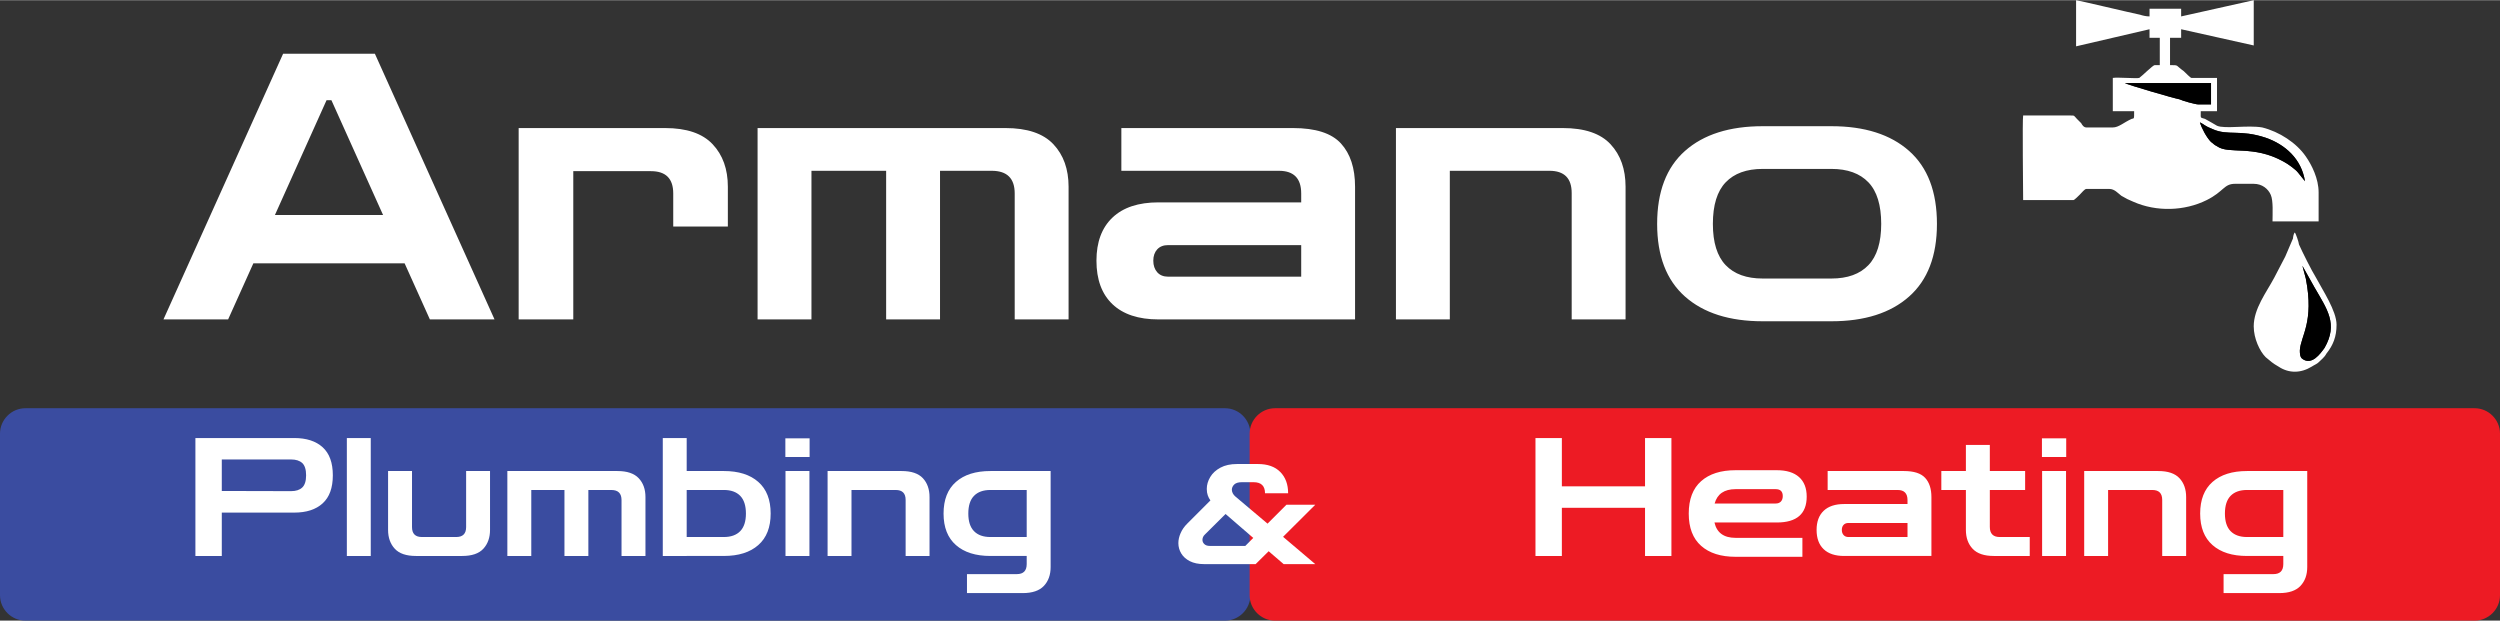 <?xml version="1.0" encoding="UTF-8"?>
<!DOCTYPE svg PUBLIC "-//W3C//DTD SVG 1.1//EN" "http://www.w3.org/Graphics/SVG/1.1/DTD/svg11.dtd">
<!-- Creator: CorelDRAW -->
<svg xmlns="http://www.w3.org/2000/svg" xml:space="preserve" width="898px" height="223px" version="1.1" style="shape-rendering:geometricPrecision; text-rendering:geometricPrecision; image-rendering:optimizeQuality; fill-rule:evenodd; clip-rule:evenodd"
viewBox="0 0 877.4 217.74"
 xmlns:xlink="http://www.w3.org/1999/xlink"
 xmlns:xodm="http://www.corel.com/coreldraw/odm/2003">
 <rect x="0" y="0" width="877.4" height="217.74" fill="#333333" stroke="none"/>
 <defs>
  <style type="text/css">
   <![CDATA[
    .fil4 {fill:black}
    .fil0 {fill:#3A4CA0}
    .fil1 {fill:#ED1B24}
    .fil3 {fill:white}
    .fil2 {fill:white;fill-rule:nonzero}
   ]]>
  </style>
 </defs>
 <g id="Layer_x0020_1">
  <g id="_2208850288016">
   <path class="fil0" d="M8.92 143.2l420.99 0c4.91,0 8.92,4.02 8.92,8.93l0 56.69c0,4.91 -4.01,8.92 -8.92,8.92l-420.99 0c-4.9,0 -8.92,-4.01 -8.92,-8.92l0 -56.69c0,-4.91 4.02,-8.93 8.92,-8.93z"/>
   <path class="fil1" d="M447.49 143.2l420.99 0c4.91,0 8.92,4.02 8.92,8.93l0 56.69c0,4.91 -4.01,8.92 -8.92,8.92l-420.99 0c-4.9,0 -8.92,-4.01 -8.92,-8.92l0 -56.69c0,-4.91 4.02,-8.93 8.92,-8.93z"/>
  </g>
  <path class="fil2" d="M68.58 195.05l0 -41.39 34.68 0c4.28,0 7.61,1.08 9.98,3.24 2.38,2.16 3.57,5.44 3.57,9.84 0,4.4 -1.19,7.68 -3.57,9.84 -2.37,2.17 -5.7,3.25 -9.98,3.25l-25.42 0 0 15.22 -9.26 0zm33.58 -33.87l-24.32 0 0 11.06 24.32 0.06c1.7,0 3,-0.42 3.91,-1.27 0.9,-0.85 1.36,-2.28 1.36,-4.29 0,-2.04 -0.46,-3.48 -1.36,-4.31 -0.91,-0.83 -2.21,-1.25 -3.91,-1.25zm19.57 33.87l0 -41.39 8.39 0 0 41.39 -8.39 0zm24.26 0c-3.4,0 -5.88,-0.84 -7.44,-2.54 -1.57,-1.7 -2.35,-3.9 -2.35,-6.6l0 -20.67 8.4 0 0 19.68c0,2.32 1.16,3.48 3.47,3.48l12.05 0c2.31,0 3.47,-1.16 3.47,-3.48l0 -19.68 8.39 0 0 20.67c0,2.7 -0.78,4.9 -2.34,6.6 -1.56,1.7 -4.04,2.54 -7.44,2.54l-16.21 0zm32.07 0l0 -29.81 38.62 0c3.4,0 5.89,0.84 7.47,2.51 1.59,1.68 2.38,3.89 2.38,6.63l0 20.67 -8.4 0 0 -19.62c0,-2.36 -1.19,-3.54 -3.59,-3.54l-8.05 0 0 23.16 -8.39 0 0 -23.16 -11.64 0 0 23.16 -8.4 0zm54.55 0l0 -41.39 8.39 0 0 41.39 -8.39 0zm1.44 0l0 -6.65 19.98 0c2.51,0 4.43,-0.69 5.76,-2.06 1.33,-1.37 2,-3.43 2,-6.17 0,-2.78 -0.67,-4.85 -2,-6.22 -1.33,-1.37 -3.25,-2.06 -5.76,-2.06l-19.4 0 0 -6.65 19.4 0c5.17,0 9.21,1.27 12.1,3.82 2.9,2.54 4.34,6.25 4.34,11.11 0,4.83 -1.44,8.52 -4.34,11.06 -2.89,2.55 -6.93,3.82 -12.1,3.82l-19.98 0zm41.63 0l0 -29.81 8.4 0 0 29.81 -8.4 0zm-0.05 -34.74l0 -6.54 8.51 0 0 6.54 -8.51 0zm14.82 34.74l0 -29.81 26 0c3.39,0 5.87,0.84 7.44,2.51 1.56,1.68 2.34,3.89 2.34,6.63l0 20.67 -8.39 0 0 -19.68c0,-2.32 -1.16,-3.48 -3.48,-3.48l-15.52 0 0 23.16 -8.39 0zm48.92 13.03l0 -6.66 17.49 0c2.32,0 3.47,-1.17 3.47,-3.53l0 -2.84 -12.73 0c-5.18,0 -9.21,-1.27 -12.1,-3.82 -2.9,-2.54 -4.35,-6.23 -4.35,-11.06 0,-4.86 1.45,-8.57 4.35,-11.11 2.89,-2.55 6.92,-3.82 12.1,-3.82l21.13 0 0 33.69c0,2.74 -0.79,4.95 -2.37,6.63 -1.59,1.68 -4.06,2.52 -7.42,2.52l-19.57 0zm8.23 -19.68l12.73 0 0 -16.51 -12.73 0c-2.51,0 -4.43,0.69 -5.76,2.06 -1.34,1.37 -2,3.44 -2,6.22 0,2.74 0.66,4.8 2,6.17 1.33,1.37 3.25,2.06 5.76,2.06z"/>
  <path class="fil2" d="M538.89 195.05l0 -41.39 9.26 0 0 16.96 29.19 0 0 -16.96 9.26 0 0 41.39 -9.26 0 0 -16.9 -29.19 0 0 16.9 -9.26 0zm70.23 0.29c-5.17,0 -9.2,-1.28 -12.1,-3.85 -2.89,-2.56 -4.34,-6.34 -4.34,-11.32 0,-5.01 1.45,-8.81 4.34,-11.37 2.9,-2.57 6.93,-3.85 12.1,-3.85l14.48 0c3.4,0 5.99,0.8 7.79,2.4 1.79,1.6 2.69,3.89 2.69,6.86 0,6.06 -3.49,9.09 -10.48,9.09l-21.89 0c0.81,3.59 3.28,5.39 7.41,5.39l23.45 0 0 6.65 -23.45 0zm0 -23.74c-3.97,0 -6.42,1.68 -7.35,5.04l21.42 0c0.78,0 1.38,-0.23 1.83,-0.69 0.44,-0.47 0.66,-1.1 0.66,-1.91 0,-1.62 -0.83,-2.44 -2.49,-2.44l-14.07 0zm38.1 23.45c-3.12,0 -5.52,-0.79 -7.18,-2.37 -1.66,-1.58 -2.49,-3.84 -2.49,-6.77 0,-2.9 0.83,-5.14 2.49,-6.72 1.66,-1.58 4.06,-2.37 7.18,-2.37l22.24 0 0 -1.39c0,-2.36 -1.16,-3.54 -3.48,-3.54l-24.55 0 0 -6.65 26.75 0c3.51,0 6,0.8 7.47,2.4 1.47,1.6 2.2,3.85 2.2,6.74l0 20.67 -30.63 0zm1.51 -6.65l20.73 0 0 -4.93 -20.73 0c-0.74,0 -1.31,0.23 -1.71,0.67 -0.41,0.44 -0.61,1.03 -0.61,1.77 0,0.73 0.2,1.33 0.61,1.79 0.4,0.46 0.97,0.7 1.71,0.7zm51.01 6.65c-3.36,0 -5.83,-0.84 -7.41,-2.51 -1.59,-1.68 -2.38,-3.89 -2.38,-6.63l0 -14.02 -8.62 0 0 -6.65 8.62 0 0 -9.15 8.4 0 0 9.15 12.39 0 0 6.65 -12.39 0 0 12.97c0,2.36 1.16,3.54 3.47,3.54l10.54 0 0 6.65 -12.62 0zm16.96 0l0 -29.81 8.4 0 0 29.81 -8.4 0zm-0.06 -34.74l0 -6.54 8.52 0 0 6.54 -8.52 0zm14.83 34.74l0 -29.81 25.99 0c3.4,0 5.88,0.84 7.44,2.51 1.57,1.68 2.35,3.89 2.35,6.63l0 20.67 -8.4 0 0 -19.68c0,-2.32 -1.15,-3.48 -3.47,-3.48l-15.52 0 0 23.16 -8.39 0zm48.92 13.03l0 -6.66 17.49 0c2.31,0 3.47,-1.17 3.47,-3.53l0 -2.84 -12.74 0c-5.17,0 -9.2,-1.27 -12.1,-3.82 -2.89,-2.54 -4.34,-6.23 -4.34,-11.06 0,-4.86 1.45,-8.57 4.34,-11.11 2.9,-2.55 6.93,-3.82 12.1,-3.82l21.14 0 0 33.69c0,2.74 -0.79,4.95 -2.38,6.63 -1.58,1.68 -4.05,2.52 -7.41,2.52l-19.57 0zm8.22 -19.68l12.74 0 0 -16.51 -12.74 0c-2.5,0 -4.42,0.69 -5.76,2.06 -1.33,1.37 -1.99,3.44 -1.99,6.22 0,2.74 0.66,4.8 1.99,6.17 1.34,1.37 3.26,2.06 5.76,2.06z"/>
  <path class="fil2" d="M422.6 197.91c-2,0 -3.67,-0.35 -5.01,-1.03 -1.34,-0.69 -2.35,-1.59 -3.02,-2.71 -0.67,-1.11 -1.01,-2.32 -1.01,-3.63 0,-1.15 0.26,-2.32 0.79,-3.51 0.52,-1.2 1.29,-2.31 2.31,-3.32l8.15 -8.16c-0.39,-0.52 -0.7,-1.11 -0.93,-1.77 -0.23,-0.65 -0.35,-1.41 -0.35,-2.26 0,-1.44 0.41,-2.83 1.21,-4.17 0.8,-1.35 2,-2.44 3.59,-3.3 1.58,-0.85 3.52,-1.27 5.82,-1.27l7.32 0c3.41,0 6.03,0.93 7.86,2.8 1.84,1.86 2.75,4.35 2.75,7.47l-8.11 0c0,-2.59 -1.34,-3.89 -4.02,-3.89l-4.13 0c-1.21,0 -2.1,0.27 -2.66,0.81 -0.55,0.55 -0.83,1.16 -0.83,1.85 0,0.39 0.11,0.8 0.32,1.23 0.21,0.42 0.53,0.81 0.96,1.17l11.25 9.49 6.63 -6.64 10.12 0 -11.3 11.26 11.3 9.58 -11.1 0 -5.26 -4.52 -4.57 4.52 -18.08 0zm1.97 -6.39l12.48 0 2.8 -2.8 -9.73 -8.4 -7.22 7.17c-0.33,0.3 -0.56,0.61 -0.69,0.94 -0.13,0.32 -0.2,0.65 -0.2,0.98 0,0.55 0.22,1.05 0.66,1.47 0.45,0.43 1.08,0.64 1.9,0.64z"/>
  <g id="_2208850297040">
   <path class="fil2" d="M57.37 112.03l41.99 -93.24 32.21 0 41.99 93.24 -22.69 0 -8.87 -19.69 -53.08 0 -8.86 19.69 -22.69 0zm39.12 -36.65l37.95 0 -18.13 -40.29 -1.7 0 -18.12 40.29zm85.54 36.65l0 -67.16 51.38 0c7.57,0 13.13,1.89 16.69,5.67 3.57,3.78 5.35,8.76 5.35,14.93l0 13.96 -19.17 0 0 -11.61c0,-5.22 -2.61,-7.82 -7.82,-7.82l-27.26 0 0 52.03 -19.17 0zm83.85 0l0 -67.16 86.98 0c7.65,0 13.26,1.89 16.83,5.67 3.56,3.78 5.34,8.76 5.34,14.93l0 46.56 -18.91 0 0 -44.21c0,-5.3 -2.69,-7.95 -8.08,-7.95l-18.13 0 0 52.16 -18.91 0 0 -52.16 -26.21 0 0 52.16 -18.91 0zm140.71 0c-7.04,0 -12.43,-1.79 -16.17,-5.35 -3.74,-3.56 -5.61,-8.65 -5.61,-15.26 0,-6.52 1.87,-11.56 5.61,-15.12 3.74,-3.57 9.13,-5.35 16.17,-5.35l50.08 0 0 -3.13c0,-5.3 -2.61,-7.95 -7.83,-7.95l-55.29 0 0 -15 60.25 0c7.91,0 13.52,1.8 16.82,5.41 3.3,3.61 4.95,8.67 4.95,15.19l0 46.56 -68.98 0zm3.39 -15l46.69 0 0 -11.08 -46.69 0c-1.65,0 -2.93,0.5 -3.85,1.5 -0.91,1 -1.37,2.32 -1.37,3.97 0,1.66 0.46,3 1.37,4.05 0.92,1.04 2.2,1.56 3.85,1.56zm79.94 15l0 -67.16 58.55 0c7.65,0 13.24,1.89 16.76,5.67 3.52,3.78 5.28,8.76 5.28,14.93l0 46.56 -18.91 0 0 -44.34c0,-5.22 -2.61,-7.82 -7.82,-7.82l-34.95 0 0 52.16 -18.91 0zm128.71 0.65c-11.65,0 -20.74,-2.89 -27.26,-8.67 -6.52,-5.78 -9.78,-14.28 -9.78,-25.5 0,-11.3 3.26,-19.84 9.78,-25.62 6.52,-5.78 15.61,-8.67 27.26,-8.67l24.12 0c11.65,0 20.74,2.89 27.26,8.67 6.52,5.78 9.78,14.32 9.78,25.62 0,11.22 -3.26,19.72 -9.78,25.5 -6.52,5.78 -15.61,8.67 -27.26,8.67l-24.12 0zm0 -15l24.12 0c5.65,0 9.98,-1.56 12.98,-4.69 3,-3.13 4.5,-7.96 4.5,-14.48 0,-6.6 -1.5,-11.47 -4.5,-14.6 -3,-3.13 -7.33,-4.7 -12.98,-4.7l-24.12 0c-5.65,0 -9.98,1.57 -12.98,4.7 -3,3.13 -4.5,8 -4.5,14.6 0,6.52 1.5,11.35 4.5,14.48 3,3.13 7.33,4.69 12.98,4.69z"/>
   <path class="fil3" d="M772.08 42.86c1.8,0.9 1.5,1.2 4.5,2.4 5.39,2.4 9.59,0 18.58,3 6.9,2.39 12.59,7.49 13.79,15.28l-2.4 -3c-0.9,-1.2 -3.9,-3.29 -5.09,-3.89 -10.79,-6 -19.19,-2.4 -23.38,-5.4 -1.2,-0.6 -1.2,-0.9 -2.1,-1.5 -1.5,-1.49 -3.3,-4.79 -3.9,-6.89zm-0.6 -6.29c-0.9,0 -5.39,-1.2 -6.59,-1.8 -1.8,-0.3 -18.28,-5.1 -19.18,-5.7l30.27 0 0 7.5 -4.5 0zm-17.08 -26.38l0 3 3.6 0 0 9.59 -1.8 0c-0.6,0 -4.5,3.9 -5.4,4.49 -0.9,0.3 -7.49,-0.29 -9.29,0l0 11.69 7.49 0c0,3 0,2.4 -0.89,2.7 -2.7,1.2 -4.5,3 -6.6,3l-9.29 0c-0.9,0 -1.5,-0.9 -1.8,-1.5l-1.5 -1.5c-1.2,-1.2 -0.6,-1.2 -2.39,-1.2l-16.49 0c-0.3,1.5 0,26.08 0,29.68l17.68 0c0.3,0 1.8,-1.5 2.1,-1.8 0.9,-0.9 1.8,-2.1 2.4,-2.1l8.09 0c1.8,0 3,1.5 4.2,2.4 1.5,0.9 2.7,1.5 4.19,2.09 8.1,3.6 17.99,3.3 25.78,-0.59 6,-3 6,-5.7 9.89,-5.7l6.6 0c2.99,0 5.09,1.8 5.99,3.9 0.9,2.09 0.6,6.59 0.6,9.29 1.2,0 13.79,0 16.18,0l0 -10.19c0,-4.8 -2.39,-9.59 -4.49,-12.59 -3.3,-4.8 -9.29,-8.69 -15.29,-10.19 -5.09,-0.9 -13.18,0.6 -15.88,-0.6 -0.9,-0.6 -2.7,-1.5 -4.2,-2.4 -1.8,-0.6 -1.5,0 -1.5,-2.7l5.7 0 0 -11.69 -8.99 0c-0.3,0 -2.1,-1.79 -2.7,-2.39 -3,-2.1 -1.5,-2.1 -4.8,-2.1l0 -9.59c1.2,0 3,0 3.9,0l0 -3 25.48 5.69 0 -15.88 -25.48 5.69 0 -2.69 -11.09 0 0 2.69c-1.2,0 -2.4,-0.29 -3.3,-0.59 -2.99,-0.6 -21.88,-5.1 -22.48,-5.1l0 16.19 25.78 -6z"/>
   <path class="fil3" d="M808.05 93.21l4.2 7.5c4.49,7.79 8.39,12.88 3.59,21.28 -1.5,2.1 -4.49,6.29 -7.79,3.89 -0.9,-0.6 -0.9,-2.09 -0.9,-2.99 0.3,-5.1 5.1,-9.89 2.1,-25.18l-1.2 -4.5zm-17.08 21.28c0,4.2 2.09,8.7 4.19,10.79 1.8,1.5 2.4,2.1 4.5,3.3 3.59,2.4 7.79,2.4 11.69,0 0.9,-0.6 1.8,-0.9 2.39,-1.5 0.9,-0.9 2.1,-1.8 2.7,-2.99 2.4,-3 3.6,-6 3.6,-10.2 0,-4.79 -4.8,-11.98 -7.19,-16.48 -1.5,-2.4 -4.8,-8.99 -6,-11.69 0,-0.6 -1.2,-4.2 -1.5,-4.2 -0.3,0.3 -0.6,1.5 -0.6,2.1l-2.69 6.3 -3.9 7.49c-2.7,5.1 -7.19,10.79 -7.19,17.08z"/>
   <path class="fil4" d="M772.08 42.86c0.6,2.1 2.4,5.4 3.9,6.89 0.9,0.6 0.9,0.9 2.1,1.5 4.19,3 12.59,-0.6 23.38,5.4 1.19,0.6 4.19,2.69 5.09,3.89l2.4 3c-1.2,-7.79 -6.89,-12.89 -13.79,-15.28 -8.99,-3 -13.19,-0.6 -18.58,-3 -3,-1.2 -2.7,-1.5 -4.5,-2.4z"/>
   <path class="fil4" d="M808.05 93.21l1.2 4.5c3,15.29 -1.8,20.08 -2.1,25.18 0,0.9 0,2.39 0.9,2.99 3.3,2.4 6.29,-1.79 7.79,-3.89 4.8,-8.4 0.9,-13.49 -3.59,-21.28l-4.2 -7.5z"/>
   <path class="fil4" d="M771.48 36.57l4.5 0 0 -7.5 -30.27 0c0.9,0.6 17.38,5.4 19.18,5.7 1.2,0.6 5.69,1.8 6.59,1.8z"/>
  </g>
 </g>
</svg>
